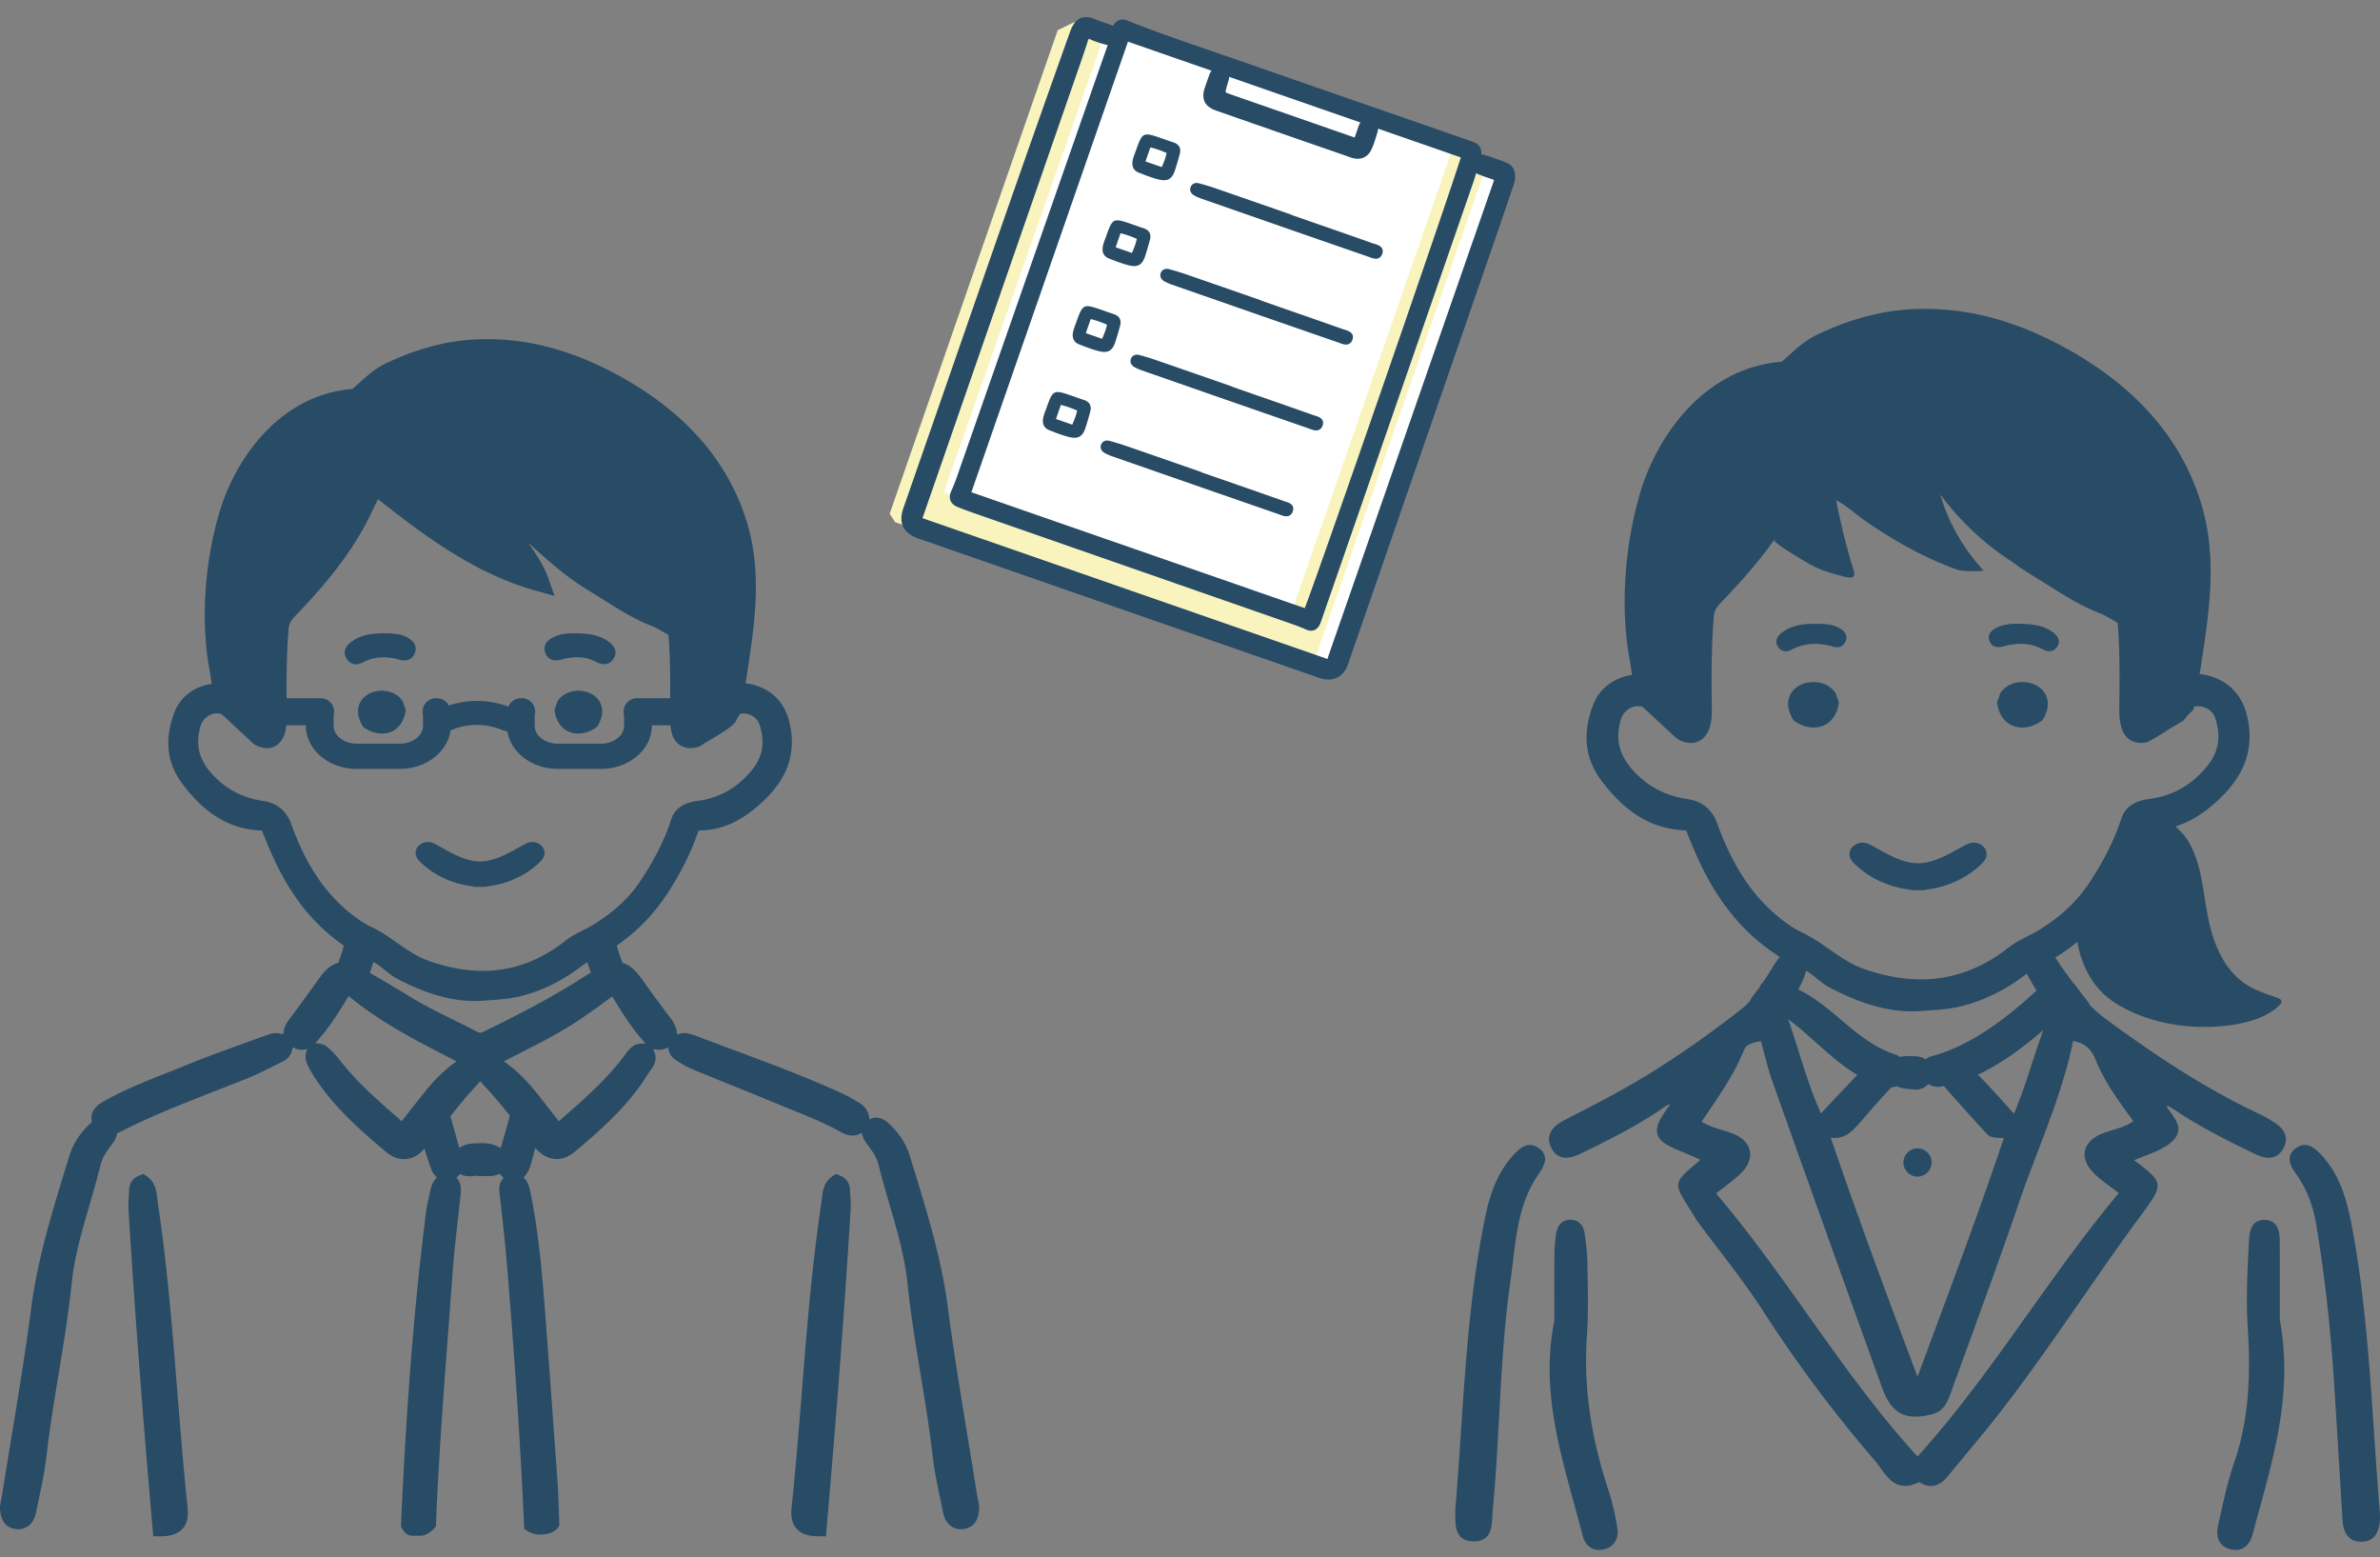 <svg width="240" height="157" fill="none" xmlns="http://www.w3.org/2000/svg"><rect width="100%" height="100%" fill="#808080" stroke="none"/><path d="M229.153 113.031c-.397-.243-.87-.522-1.366-.754-6.043-2.839-11.444-6.612-15.475-9.583a12.077 12.077 0 01-1.588-1.391 1.157 1.157 0 00-.163-.3c-.29-.379-.581-.753-.87-1.124l-.45-.6a4.905 4.905 0 01-.612-.786l-.1-.134a27.297 27.297 0 01-1.359-1.98c-.314-.514-.788-.796-1.336-.796-.6 0-1.191.337-1.503.859-.294.488-.297 1.057-.007 1.601.333.625.675 1.224 1.018 1.78l.023.038-.032.03c-3.895 3.591-7.331 5.74-10.504 6.572a1.755 1.755 0 00-.64.306l-.031.025-.033-.022a1.766 1.766 0 00-.914-.288l-.144-.005c-.189-.006-.378-.013-.57-.013l-.132.001a3.605 3.605 0 00-.747.075l-.024.006-.019-.014a1.883 1.883 0 00-.48-.238c-2.134-.691-3.823-2.119-5.462-3.506-1.313-1.11-2.67-2.258-4.251-3.017l-.052-.025.028-.05c.388-.692.631-1.272.763-1.826.106-.447-.015-.934-.333-1.337-.325-.41-.807-.667-1.26-.667-.377 0-.716.172-.981.497-.396.486-.709.996-1.041 1.537-.13.21-.259.422-.394.63a14.81 14.81 0 01-.286.424l-.074.12-.133.087-.013.027c-.042.086-.087.17-.131.254l-.052.097c-.091.125-.182.25-.274.37l-.276.354-.022.044c-.151.156-.27.344-.361.574a6.659 6.659 0 01-.825.788c-3.228 2.551-6.515 4.851-9.77 6.834-2.283 1.391-4.683 2.631-7.004 3.83l-1.237.64c-.739.383-1.218.873-1.385 1.417-.133.435-.07.895.187 1.37.34.627.835.945 1.47.945.421 0 .897-.136 1.5-.428 2.6-1.26 5.356-2.635 7.958-4.364a6.12 6.12 0 00.253-.18c.197-.144.4-.294.651-.387l.16-.06-.097.141c-.117.171-.217.316-.32.459-.81 1.123-1.068 1.83-.893 2.443.174.608.755 1.065 2.005 1.578.597.245 1.189.501 1.801.767l.538.233-.349.297c-2.353 1.995-2.369 2.078-.871 4.468l.035.057c.213.34.456.728.728 1.181.048.081.105.157.162.233l.046.061c.67.907 1.355 1.803 2.039 2.699l.053.069c1.518 1.986 3.087 4.038 4.456 6.171a135.288 135.288 0 0011.246 15.055c.196.227.383.484.594.774.647.893 1.316 1.817 2.488 1.817.427 0 .879-.122 1.381-.373l.025-.013s.105.059.136.078a2.114 2.114 0 001.065.316h.003c.806 0 1.377-.584 1.737-1.024.547-.671 1.101-1.337 1.667-2.018l.101-.122c.718-.864 1.436-1.727 2.142-2.6 3.393-4.198 6.53-8.722 9.582-13.124 1.873-2.702 3.81-5.496 5.801-8.198l.206-.279c2.266-3.072 2.247-3.224-.678-5.417l-.075-.056.086-.037c.321-.139.659-.268.991-.394.966-.37 1.966-.753 2.715-1.425 1.237-1.111.502-2.129-.147-3.026-.12-.167-.242-.336-.353-.508l.1-.105c.309.179.568.33.819.499 2.443 1.636 5.05 2.941 7.96 4.357.544.265 1.003.394 1.403.394.61 0 1.094-.296 1.439-.878.938-1.584-.567-2.505-1.062-2.807zm-29.632-4.724c1.99-.948 4.076-2.366 6.377-4.334l.156-.134-.07.193a102.67 102.67 0 00-1.068 3.14c-.533 1.64-1.083 3.336-1.785 5.025l-.033.079-.887-.98a112.638 112.638 0 00-2.239-2.427 34.595 34.595 0 00-.465-.475l-.055-.055.069-.032zm-11.746 4.608c.92-1.058 1.872-2.153 2.892-3.237l.055-.062.02-.001c.157-.008.316-.044.487-.109l.022-.009.02.01c.482.228 1.056.269 1.612.308.114.008.226.015.334.025a.997.997 0 00.078.003c.426 0 .876-.266 1.135-.533l.03-.033.039.024c.275.174.58.262.908.262a1.912 1.912 0 00.449-.053l.159-.03.019.023a237.27 237.27 0 004.334 4.815c.334.362.777.375 1.205.387.148.004.291.009.429.028l.065.009-.021.061c-2.189 6.502-4.545 12.846-7.05 19.589l-1.632 4.402-.052-.136c-3.15-8.396-5.977-15.99-8.674-23.896l-.028-.082.085.011c.115.015.227.022.337.022 1.178 0 1.902-.832 2.542-1.567l.201-.231zm-7.315-10.068c.925.698 1.811 1.488 2.673 2.256 1.292 1.15 2.628 2.339 4.104 3.223l.059.035-.048.049a213.81 213.81 0 00-2.573 2.72l-1.05 1.122-.033-.074c-.909-2.022-1.58-4.165-2.233-6.248-.281-.897-.618-1.957-.983-3.022l-.058-.167.142.106zm34.624 10.21c-.659.448-1.38.666-2.076.878-.281.085-.56.17-.833.268-1.088.39-1.773 1.036-1.93 1.818-.158.785.229 1.65 1.09 2.436.485.443 1 .824 1.597 1.266.22.161.447.329.683.508l.046.034-.037.044c-3.209 3.84-6.16 7.976-9.028 11.999-3.481 4.882-7.08 9.931-11.187 14.48l-.04.044-.04-.044c-4.069-4.439-7.607-9.419-11.028-14.236-2.895-4.076-5.889-8.29-9.218-12.2l.008-.078c.203-.159.402-.311.6-.462l.106-.081c.623-.476 1.211-.925 1.738-1.439.747-.729 1.071-1.546.911-2.3-.162-.76-.798-1.381-1.792-1.747-.312-.115-.63-.212-.959-.313-.678-.207-1.378-.422-2.055-.824l-.049-.029.554-.817c1.376-2.028 2.799-4.126 3.747-6.463.215-.529.894-.699 1.631-.84l.048-.009.014.048c.101.37.198.74.297 1.119.25.954.509 1.941.845 2.887 3.509 9.87 7.284 20.455 11.105 30.99.706 1.947 1.73 2.815 3.321 2.815.491 0 1.047-.08 1.699-.244 1.199-.302 1.564-1.308 1.916-2.281.551-1.522 1.106-3.044 1.687-4.639 1.706-4.679 3.469-9.517 5.105-14.311.588-1.723 1.248-3.453 1.89-5.138 1.368-3.586 2.784-7.294 3.598-11.198l.011-.052.052.01c1.31.255 1.84.954 2.233 1.926.879 2.172 2.237 4.027 3.677 5.994l.109.15-.046.031zm-59.909 2.694c-.296-.218-.601-.328-.906-.328-.692 0-1.251.561-1.72 1.087-1.32 1.477-2.186 3.361-2.727 5.926-1.52 7.208-2.017 14.664-2.498 21.874l-.008.109a451.644 451.644 0 01-.572 7.887c.009.169.01.349.01.536.003.998.008 2.505 1.821 2.537h.058c1.734 0 1.801-1.414 1.856-2.552.009-.197.018-.393.037-.58.302-3.141.475-6.337.643-9.441.244-4.496.496-9.146 1.148-13.683.092-.641.169-1.286.247-1.934l.01-.081c.355-2.976.723-6.053 2.535-8.674.634-.917 1.162-1.878.066-2.683zm84.822 36.968l-.003-.146c-.229-2.7-.412-5.432-.592-8.097-.443-6.578-.901-13.381-2.077-19.99-.562-3.154-1.204-5.947-3.367-8.189-.391-.405-.921-.871-1.553-.871-.332 0-.659.13-.972.386-1.078.885-.274 1.997.028 2.416 1.087 1.505 1.778 3.218 2.113 5.237.827 4.97 1.426 10.258 1.781 15.715.241 3.72.465 7.44.688 11.16l.168 2.788c.034.567.139 2.292 1.898 2.292l.052-.001c1.135-.022 1.751-.77 1.831-2.225.011-.17.007-.34.005-.475zm-77.863-2.682c-1.763-5.38-2.452-10.406-2.109-15.365.137-1.972.103-3.964.071-5.89l-.004-.216-.018-1.25c-.009-.83-.113-1.66-.213-2.461l-.055-.448c-.106-.884-.604-1.411-1.368-1.447l-.089-.002c-.556 0-1.257.258-1.439 1.486a15.06 15.06 0 00-.163 2.07 504.887 504.887 0 00-.009 4.751l.001 1.907c-1.304 6.429.345 12.425 1.942 18.225.315 1.146.63 2.293.925 3.442.224.882.842 1.409 1.649 1.409.126 0 .257-.013.388-.037 1.056-.196 1.626-1.045 1.451-2.164a25.403 25.403 0 00-.96-4.01zm67.766-18.91c.003-1.815.006-3.88-.012-5.944-.006-.714-.019-2.2-1.55-2.2-1.324.014-1.49 1.064-1.553 2.233-.152 2.837-.31 5.77-.119 8.682.362 5.549-.061 9.728-1.37 13.55-.662 1.929-1.104 3.963-1.531 5.93l-.113.519c-.135.62-.055 1.191.227 1.607.256.378.674.624 1.209.712.122.02.24.03.35.03.84 0 1.451-.564 1.721-1.588.229-.87.467-1.738.707-2.611 1.626-5.932 3.309-12.066 2.031-18.997l.003-1.923z" fill="#284B66"/><path d="M193.364 118.61a1.42 1.42 0 100-2.841 1.42 1.42 0 000 2.841zm10.581-49.851c-.912 0-1.725.387-2.194 1.06l-.043.062-.327.938.034.192c.241 1.436 1.204 2.327 2.513 2.327.634 0 1.303-.219 1.925-.646l.126-.112.061-.105c.688-1.181.481-2.037.185-2.546-.419-.722-1.293-1.17-2.28-1.17zm-18.856 1.097l-.042-.061c-.452-.649-1.266-1.036-2.177-1.036-.988 0-1.861.448-2.281 1.17-.295.51-.502 1.364.21 2.587l.104.136.101.07c.58.397 1.249.616 1.883.616 1.309 0 2.272-.891 2.513-2.328l.033-.194-.301-.864-.043-.096zm13.956 15.091c-.375 0-.705.152-.975.3l-.484.266c-.832.464-1.692.943-2.592 1.236a5.623 5.623 0 01-1.562.278 5.56 5.56 0 01-1.591-.278c-.897-.292-1.756-.77-2.592-1.235l-.484-.268c-.256-.14-.597-.3-.975-.3-.324 0-.634.12-.896.347a1.064 1.064 0 00-.39.779c-.012.519.358.873.556 1.062 1.267 1.204 2.833 2.012 4.653 2.401.188.04.379.075.57.104l.461.068v.04l1.312-.016.035-.003v-.021l.461-.068a9.13 9.13 0 00.572-.104c1.82-.39 3.386-1.198 4.654-2.403.197-.19.566-.54.553-1.059a1.064 1.064 0 00-.389-.78 1.363 1.363 0 00-.897-.346zm-13.516-21.603c-.671-.384-1.406-.459-2.445-.459l-.276.002c-1.061.027-2.175.155-3.137.899-.553.428-.684.896-.388 1.392.186.312.463.477.801.477.177 0 .364-.05.54-.144a4.928 4.928 0 012.384-.6c.572 0 1.164.087 1.812.269.146.041.287.062.42.062a.88.88 0 00.86-.565c.289-.668-.15-1.094-.571-1.333zm21.456.375c-.987-.72-2.139-.806-3.331-.836a11.11 11.11 0 00-.263-.003c-.588 0-1.353.045-2.054.398-.699.351-.934.817-.697 1.385.16.385.442.572.864.572.158 0 .33-.026.526-.08a6.582 6.582 0 011.731-.25c.803 0 1.533.18 2.23.551.236.126.462.19.673.19.326 0 .598-.159.786-.46.325-.521.173-1-.465-1.467z" fill="#284B66"/><path d="M229.739 100.632c-1.378-.519-2.68-.872-3.841-1.835-1.579-1.31-2.464-3.252-2.983-5.208-.752-2.83-.694-6.147-2.216-8.73a5.841 5.841 0 00-1.337-1.539c1.472-.456 2.882-1.323 4.321-2.665 2.696-2.514 3.632-5.162 2.947-8.335-.488-2.255-1.908-3.725-4.107-4.254a4.427 4.427 0 00-.711-.106l.061-.378.118-.763c.713-4.678 1.451-9.515.415-14.351a21.247 21.247 0 00-.393-1.545c-2.027-6.864-6.954-12.36-14.646-16.333-4.495-2.321-8.836-3.45-13.271-3.45-.419 0-.838.01-1.261.031-3.135.155-6.272.994-9.591 2.564-1.145.541-2.047 1.36-2.92 2.152-.165.15-.331.3-.498.449-.147.13-.174.132-.197.134-7.786.644-12.521 7.482-14.211 13.142-1.678 5.62-2.049 12.11-1 17.316.041.362.096.724.162 1.073l.007.039c-1.76.225-3.289 1.357-3.916 2.967-1.12 2.87-.857 5.44.781 7.638 2.42 3.248 5.037 4.853 8.239 5.051l.342.021.127.318c.401 1.004.886 2.186 1.45 3.338 2.436 4.97 5.805 8.365 10.299 10.379.444.199.848.527 1.276.874.418.34.851.692 1.371.96 1.966 1.016 4.961 2.367 8.244 2.367.294 0 .589-.011.886-.032l.61-.042c1.188-.08 2.417-.162 3.642-.484a16.912 16.912 0 002.117-.709 18.22 18.22 0 003.934-2.238c.619-.46 1.17-.803 1.735-1.08a19.11 19.11 0 003.767-2.432 9.65 9.65 0 00.583 2.14c.684 1.744 1.748 3.128 3.379 4.127 3.53 2.164 8.229 2.769 12.295 2.006 1.213-.228 2.753-.716 3.783-1.58.333-.279.895-.739.208-.997zm-24.086-6.898c-.373.232-.785.44-1.186.644-.646.326-1.313.664-1.929 1.149-2.699 2.127-5.668 3.206-8.826 3.206-1.847 0-3.815-.366-5.852-1.09-1.205-.427-2.292-1.184-3.346-1.918-.882-.613-1.794-1.248-2.809-1.725-.563-.264-1.158-.639-1.874-1.18-2.928-2.217-5.043-5.323-6.656-9.777-.526-1.45-1.517-2.266-3.031-2.493-2.319-.35-4.167-1.361-5.649-3.092-1.234-1.438-1.577-2.97-1.082-4.817.233-.87.953-1.456 1.791-1.456.145 0 .287.024.428.06.149.156.301.292.433.41l.187.168 2.64 2.456c.315.294.695.483 1.102.548.167.047.337.07.508.07.847 0 1.562-.555 1.864-1.447.253-.74.264-1.45.253-2.172-.044-2.894-.051-5.99.189-9.024.046-.574.211-.96.571-1.335 1.908-1.982 3.839-4.11 5.535-6.504-.207.292 3.698 2.552 4.101 2.736.777.355 1.586.637 2.419.836.649.156 1.832.635 1.496-.46a70.424 70.424 0 01-1.778-7.099c1.059.525 2.018 1.45 2.997 2.12a51.891 51.891 0 003.468 2.192c1.866 1.072 3.818 2.005 5.848 2.722.28.052.563.09.853.104.58.028 1.155.017 1.729-.028-2.026-2.178-3.59-4.864-4.385-7.693 1.923 2.61 4.478 5.029 7.247 6.792.612.455 1.246.889 1.908 1.289.536.323 1.065.658 1.594.993 1.684 1.064 3.425 2.164 5.383 2.924.363.14.728.352 1.117.576.205.12.412.238.637.36l.008.134c.216 2.627.187 5.33.158 7.945l-.005.473c-.007.644.017 1.336.224 2.039.313 1.063 1.063 1.378 1.482 1.471a2.089 2.089 0 00.671.038c.151-.002.298-.026.442-.061l.011-.008c1.048-.514 1.996-1.213 3.01-1.791.165-.094.337-.197.514-.302.071-.051.127-.108.192-.16.108-.141.217-.281.333-.416.184-.215.383-.397.596-.566l.058-.33a1.82 1.82 0 01.41-.052c.808 0 1.507.49 1.738 1.22.592 1.864.341 3.383-.789 4.784-1.58 1.959-3.525 3.058-5.948 3.359-.817.101-2.257.485-2.722 1.916-.714 2.193-1.801 4.365-3.323 6.64-1.193 1.78-2.814 3.293-4.955 4.622zM98.666 151.43c-.05-.246-.112-.556-.162-.867a938.793 938.793 0 00-.908-5.602c-.707-4.305-1.438-8.757-2.014-13.158-.63-4.826-2.055-9.474-3.435-13.975l-.394-1.282c-.37-1.217-1.098-2.347-2.106-3.27-.284-.26-.725-.606-1.282-.606-.093 0-.24.012-.41.066l-.287.093-.042-.299c-.077-.542-.435-1.031-1.008-1.376-.561-.337-1.169-.689-1.808-.979-3.652-1.656-7.46-3.073-11.168-4.453l-.063-.024c-1.157-.43-2.316-.861-3.47-1.3a5.252 5.252 0 00-.639-.185l-.241-.063-.158-.002c-.181 0-.357.02-.523.059l-.279.065-.032-.284c-.07-.615-.481-1.163-.7-1.454l-.034-.044a135.688 135.688 0 01-2.57-3.502c-.625-.889-1.267-1.695-2.168-1.914-.124-.388-.284-.767-.4-1.159-.142-.479-.241-.968-.372-1.45-.458-1.698-3.2-1.38-3.098.42.06 1.033.286 2.172.697 3.163-.169.094-.34.186-.498.29-3.408 2.214-6.957 4.023-10.285 5.648-.165.08-.287.118-.383.118-.093 0-.202-.035-.352-.114-.764-.401-1.538-.783-2.35-1.184-1.45-.714-2.948-1.452-4.35-2.307a152.621 152.621 0 00-4.099-2.434c.416-.995.645-2.14.705-3.18.102-1.8-2.64-2.118-3.098-.42-.13.482-.23.971-.372 1.45-.116.39-.274.767-.398 1.153-.831.196-1.418.86-1.848 1.454l-.678.937c-.707.979-1.415 1.959-2.134 2.926l-.138.181c-.22.286-.631.819-.704 1.418l-.033.276-.272-.057a2.04 2.04 0 00-.443-.049c-.113 0-.234.007-.362.022l-.077.008-.295.096a17.77 17.77 0 00-.736.247c-.735.272-1.47.539-2.208.806-1.752.634-3.563 1.291-5.325 2.011-.616.252-1.234.496-1.866.746l-.066.025c-2.175.86-4.424 1.748-6.523 2.943-.898.511-1.288 1.158-1.162 1.925l.02.144-.17.149c-1.009.923-1.737 2.053-2.107 3.27l-.395 1.288c-1.378 4.495-2.803 9.143-3.434 13.969-.575 4.401-1.306 8.853-2.018 13.185-.305 1.858-.61 3.716-.904 5.576-.05.311-.112.621-.164.878l-.07.377c-.01 1.338.476 2.112 1.444 2.3.137.025.269.038.393.038.897 0 1.582-.63 1.79-1.645.06-.295.122-.59.185-.886l.111-.528c.298-1.41.598-2.863.766-4.325.314-2.726.767-5.486 1.21-8.186.495-3.006 1.007-6.115 1.33-9.239.274-2.657 1.047-5.306 1.795-7.867.386-1.323.785-2.69 1.117-4.059.185-.762.662-1.432 1.219-2.167.226-.298.368-.594.424-.88l.025-.126.242-.112c3.178-1.624 6.557-2.944 9.825-4.22l.057-.023c.96-.375 1.922-.751 2.88-1.134 1.13-.453 2.225-1.008 3.298-1.551l.44-.222c.473-.239.799-.639.892-1.098l.062-.303.285.118c.204.085.41.129.612.129.053 0 .102-.007.193-.019l.382-.046-.107.37a1.58 1.58 0 00.054.98c.104.286.245.578.432.89 1.977 3.296 4.741 5.744 7.64 8.167.524.439 1.128.672 1.746.672.653 0 1.265-.261 1.77-.755l.304-.296.118.407c.16.558.347 1.111.568 1.692.09.238.222.45.392.632l.158.168-.152.173a1.56 1.56 0 00-.211.305 2.586 2.586 0 00-.258.684l-.018.083c-.186.814-.379 1.655-.486 2.51-1.158 9.219-1.951 19.201-2.495 31.406.124.265.24.453.375.604.162.182.385.3.633.355h1.129c.426-.096.801-.322 1.211-.729.06-.06.116-.131.174-.221.26-6.468.729-12.877 1.27-19.979l.134-1.798c.094-1.245.188-2.49.277-3.739.13-1.764.334-3.605.515-5.229l.01-.101.02-.134.01-.09c.088-.799.176-1.594.257-2.415l.008-.047a2.676 2.676 0 00-.037-.888 1.103 1.103 0 00-.072-.225 1.138 1.138 0 00-.18-.317l-.132-.18.156-.159c.024-.024.049-.048.072-.076l.125-.152.178.084c.226.106.475.158.764.158.148 0 .303-.013.482-.029l.063-.006c.069-.006.135-.012.198-.015l.038-.002.129.032.575-.002.5.005c.336 0 .638-.056.896-.168l.171-.073.122.141c.035.041.071.078.11.113l.174.161-.147.185a1.184 1.184 0 00-.239.491c-.073.282-.076.629-.012 1.021.012.06.023.125.03.183.075.762.162 1.521.25 2.292l.003.069c.14 1.25.3 2.702.418 4.108.841 10.137 1.42 18.965 1.768 26.985l.055.075c.26.197.49.329.722.414.254.094.527.14.834.14.226 0 .463-.025.727-.077.509-.098.887-.339 1.125-.715.027-.042.05-.086.082-.149l-.13-3.635-.35-4.86c-.296-4.12-.636-8.791-.987-13.39-.275-3.571-.636-7.713-1.449-11.688l-.022-.096c-.036-.187-.112-.577-.312-.935a1.502 1.502 0 00-.206-.294l-.15-.173.155-.167c.244-.264.431-.622.557-1.065.124-.435.24-.872.35-1.304l.108-.427.315.307c.55.536 1.174.807 1.856.807.618 0 1.231-.239 1.772-.69 2.663-2.222 5.429-4.656 7.39-7.823.048-.076.107-.156.194-.276.316-.434.71-.974.597-1.632a1.331 1.331 0 00-.074-.259l-.135-.404.432.062c.059.008.116.017.178.017.2 0 .402-.042.599-.124l.28-.117.066.298c.083.383.327.722.684.954.527.341 1.093.695 1.713.952a538.93 538.93 0 004.13 1.682l.145.059c1.485.6 2.969 1.201 4.448 1.815.439.184.88.362 1.363.558l.05.019c1.609.65 3.272 1.322 4.798 2.183.434.245.829.364 1.205.364.232 0 .454-.048.66-.142l.27-.123.08.286c.07.25.203.506.395.759.558.735 1.034 1.405 1.22 2.167.331 1.369.73 2.737 1.116 4.059.748 2.561 1.522 5.21 1.796 7.867.323 3.125.834 6.233 1.334 9.27.439 2.669.892 5.428 1.206 8.155.168 1.461.467 2.913.765 4.325l.014.029.098.499.185.887c.208 1.014.893 1.644 1.79 1.644.124 0 .256-.013.39-.038.97-.188 1.457-.962 1.45-2.3l-.076-.389zm-55.77-41.422c-.628.777-1.245 1.563-1.919 2.421l-.471.599-.358-.313c-2.192-1.915-4.263-3.724-5.927-5.903a8.943 8.943 0 00-1.16-1.225 1.481 1.481 0 00-.792-.37l-.465-.061.483-.565c1.063-1.236 1.907-2.607 2.722-3.933l.151-.246.225.182c3.119 2.529 6.577 4.305 9.93 6.028l.723.372-.332.243c-.953.699-1.846 1.579-2.81 2.771zm8.464 2.634c-.008.031-.016.062-.025.119a1.745 1.745 0 01-.038.18c-.238.82-.48 1.659-.718 2.499l-.088.312-.281-.159a2.758 2.758 0 00-.93-.306 3.98 3.98 0 00-.64-.046c-.071 0-.423.008-.423.008-.469.008-1.11.019-1.627.312l-.285.162-.086-.316c-.246-.905-.501-1.829-.766-2.762l-.035-.127.082-.102c.769-.959 1.688-2.081 2.7-3.152l.033-.042.203-.232.19.232c.055.067.113.135.179.204.964 1.018 1.854 2.1 2.521 2.929l.077.095-.043.192zm13.207-7.431c-.784.031-1.269.723-1.6 1.198-.053.074-.104.146-.154.212-1.72 2.236-3.764 4.068-6.258 6.231l-.201.174-.165-.209s-1.288-1.641-1.788-2.281c-1.105-1.416-2.139-2.466-3.254-3.303l-.325-.245 1.57-.804c2.02-1.026 4.109-2.087 6.064-3.397a80.449 80.449 0 002.646-1.878l.632-.459.143.236c.874 1.433 1.75 2.825 2.87 4.102l.353.401-.533.022z" fill="#284B66"/><path d="M85.718 120.047c-.014-.347-.048-1.159-1.034-1.547l-.406-.161-.354.252c-.865.619-.964 1.496-1.044 2.204-.01.124-.026.254-.043.378-.966 6.439-1.485 12.943-1.986 19.231l-.05.615c-.288 3.565-.587 7.252-.968 10.87a5.05 5.05 0 00-.034.559c-.011.732.172 1.286.561 1.695.466.493 1.17.726 2.217.73l.706.004.214-2.455c.952-10.989 1.697-20.945 2.278-30.437.04-.59-.003-1.166-.041-1.678l-.016-.26zm-67.779 20.972l-.05-.615c-.5-6.285-1.019-12.784-1.987-19.235l-.046-.369c-.075-.706-.169-1.585-1.039-2.208l-.356-.253-.41.161c-.98.388-1.015 1.2-1.03 1.552l-.015.259c-.038.509-.08 1.086-.046 1.675.59 9.554 1.336 19.51 2.283 30.437l.214 2.454.707-.004c1.045-.004 1.75-.237 2.216-.731.39-.408.573-.962.56-1.698 0-.193-.014-.38-.033-.556-.38-3.617-.68-7.304-.968-10.869zm61.71-68.029c-.459-2.125-1.794-3.51-3.862-4.008a4.19 4.19 0 00-.606-.096l.059-.36.11-.72c.67-4.407 1.365-8.964.39-13.52a19.728 19.728 0 00-.369-1.456c-1.906-6.468-6.54-11.645-13.775-15.389-4.228-2.187-8.31-3.25-12.482-3.25-.393 0-.788.01-1.186.029-2.948.146-5.899.936-9.02 2.416-1.077.51-1.926 1.28-2.747 2.027-.155.142-.31.284-.468.423-.138.123-.164.125-.185.127-7.323.606-11.777 7.049-13.367 12.382-1.578 5.294-1.926 11.41-.94 16.314.038.342.09.683.153 1.011l.006.032c-1.682.193-3.15 1.264-3.747 2.8-1.053 2.705-.806 5.126.734 7.197 2.276 3.06 4.738 4.573 7.75 4.759l.321.02.12.3c.376.945.833 2.058 1.363 3.144 2.291 4.683 5.46 7.881 9.687 9.78.418.187.798.496 1.2.823.393.32.8.651 1.29.904 1.849.958 4.665 2.23 7.753 2.23.276 0 .554-.01.834-.03l.573-.04c1.118-.075 2.273-.152 3.426-.456a15.846 15.846 0 001.991-.667 17.173 17.173 0 003.7-2.11c.582-.433 1.1-.756 1.632-1.016 3.027-1.483 5.52-3.725 7.406-6.664 1.29-2.008 2.25-3.93 2.934-5.874l.114-.325.344-.014c2.158-.09 4.094-1.003 6.093-2.87 2.535-2.368 3.416-4.864 2.77-7.854zm-50.557-9.484c.043-.541.198-.906.537-1.258 2.884-3.002 5.827-6.356 7.813-10.541.216-.457.44-.91.674-1.385 4.536 3.56 9.669 7.48 15.917 9.226l1.887.527-.656-1.85c-.392-1.107-.994-2.016-1.579-2.9a42.604 42.604 0 01-.388-.59l.148.133c1.775 1.604 3.61 3.263 5.752 4.56.504.305 1.002.62 1.5.935 1.584 1.003 3.22 2.04 5.063 2.755.34.133.685.332 1.05.543.193.112.388.224.6.339.001.042.004.084.007.127.17 2.068.177 4.182.16 6.26h-2.759a1.52 1.52 0 00-.257.022 1.331 1.331 0 00-.24-.022h-.088a1.34 1.34 0 00-1.037.489c-.26.314-.365.725-.288 1.128.017.088.026.178.026.266v.886c0 1-1.043 1.813-2.325 1.813H56.24c-1.282 0-2.324-.814-2.324-1.813v-.886c0-.09.009-.179.025-.266a1.362 1.362 0 00-.287-1.127 1.341 1.341 0 00-1.037-.49h-.09a1.36 1.36 0 00-1.258.852 9.222 9.222 0 00-3.179-.582c-.943 0-1.895.157-2.838.466a1.343 1.343 0 00-1.205-.736h-.089a1.359 1.359 0 00-1.324 1.617c.016.087.025.177.025.266v.886c0 1-1.043 1.813-2.325 1.813h-4.368c-1.281 0-2.324-.814-2.324-1.813v-.886c0-.09.01-.179.026-.266a1.361 1.361 0 00-.287-1.127 1.342 1.342 0 00-1.038-.49h-.09c-.04 0-.079.002-.118.006a1.57 1.57 0 00-.128-.006h-3.11c-.017-2.246.012-4.58.194-6.88zM75.86 77.584c-1.486 1.846-3.316 2.882-5.594 3.165-.769.096-2.123.457-2.56 1.805-.672 2.067-1.694 4.113-3.126 6.256-1.122 1.678-2.646 3.103-4.66 4.356-.351.218-.739.415-1.115.606-.608.307-1.236.626-1.814 1.083-2.539 2.004-5.332 3.02-8.302 3.02-1.737 0-3.589-.345-5.504-1.026-1.133-.402-2.156-1.116-3.147-1.807-.83-.578-1.687-1.176-2.642-1.626-.53-.248-1.09-.602-1.763-1.112-2.754-2.088-4.743-5.015-6.26-9.211-.494-1.367-1.426-2.135-2.85-2.35-2.182-.33-3.92-1.282-5.314-2.913-1.16-1.355-1.483-2.797-1.017-4.538.219-.82.896-1.372 1.684-1.372.165 0 .328.03.487.078.134.138.269.26.387.364l.176.16 2.483 2.313c.297.278.654.456 1.037.517.156.044.317.066.477.066.797 0 1.47-.523 1.754-1.363.108-.319.165-.63.198-.94h1.969v.041c0 2.401 2.298 4.355 5.123 4.355h4.368c2.613 0 4.809-1.707 5.092-3.877.091-.032.172-.064.237-.092.744-.312 1.548-.464 2.502-.464.816.004 1.614.17 2.512.517.16.063.325.107.485.132.333 2.126 2.5 3.784 5.078 3.784h4.367c2.826 0 5.125-1.954 5.125-4.355v-.042h1.873c.032.285.08.573.166.865.294 1.002 1 1.299 1.394 1.386a1.955 1.955 0 00.63.036 1.874 1.874 0 001.215-.468 28.32 28.32 0 002.46-1.52 3.09 3.09 0 00.733-.69c.03-.08.066-.157.104-.225.1-.18.221-.35.317-.532a1.71 1.71 0 01.342-.038c.76 0 1.417.462 1.635 1.15.556 1.755.32 3.187-.742 4.506z" fill="#284B66"/><path d="M58.322 69.634c-.858 0-1.623.365-2.063 1l-.041.057-.308.884.032.181c.227 1.353 1.133 2.193 2.364 2.193.597 0 1.226-.206 1.81-.609l.119-.106.057-.099c.648-1.113.452-1.918.174-2.398-.394-.68-1.216-1.103-2.144-1.103zm-17.729 1.034l-.04-.058c-.426-.61-1.191-.976-2.048-.976-.929 0-1.75.423-2.145 1.103-.277.48-.472 1.285.197 2.438l.098.127.096.066c.544.375 1.174.581 1.77.581 1.23 0 2.137-.84 2.364-2.194l.03-.182-.283-.815-.04-.09zm13.112 14.218c-.352 0-.662.144-.917.283l-.455.251c-.782.437-1.591.888-2.438 1.164-.481.157-.994.25-1.468.262a5.225 5.225 0 01-1.497-.262c-.843-.275-1.652-.725-2.438-1.163l-.455-.253c-.24-.131-.562-.282-.917-.282a1.28 1.28 0 00-.843.326c-.23.199-.36.46-.367.734-.011.489.337.823.523 1.001 1.192 1.135 2.664 1.896 4.376 2.262.177.038.357.071.537.098l.434.064v.037l1.233-.014.033-.003v-.02l.434-.064c.18-.027.36-.06.538-.098 1.712-.367 3.185-1.129 4.377-2.264.186-.178.532-.51.52-.998a1.003 1.003 0 00-.366-.734 1.28 1.28 0 00-.844-.327zM35.916 66.964c.209 0 .426-.058.628-.166a4.378 4.378 0 012.123-.535c.514 0 1.048.08 1.634.244.16.045.317.068.465.068.48 0 .85-.243 1.042-.686.266-.616.032-1.192-.644-1.578-.681-.39-1.406-.466-2.428-.466l-.265.002c-1.04.027-2.136.154-3.098.9-.621.48-.773 1.065-.429 1.644.22.37.566.573.972.573zm20.147-.395c.172 0 .355-.028.562-.084a5.922 5.922 0 011.56-.228c.714 0 1.361.16 1.98.49.258.14.51.21.751.21.394 0 .733-.197.955-.554.265-.425.393-1.068-.503-1.723-.987-.72-2.113-.807-3.277-.837a11.886 11.886 0 00-.253-.002c-.581 0-1.339.045-2.046.402-1.046.526-.935 1.248-.776 1.63.189.456.55.696 1.047.696z" fill="#284B66"/><path d="M112.99 3.688l-3.891-1.104-17.123 49.62.504 1.267 40.468 13.721 1.841-.153 17.221-49.537-3.943-1.37.01-.744-34.911-12.136-.176.436z" fill="#fff"/><path d="M146.294 15.515l-16.093 46.293-35.026-12.176 16.268-46.293-3.138-1.091c-.548.261-1.095.528-1.642.792L89.715 51.792l.557.848 40.63 14.125 1.748-.505 17.21-49.505-3.566-1.24z" fill="#F9F4BD"/><path d="M138.835 24.657a5.299 5.299 0 00-.206-.065 3.83 3.83 0 01-.164-.051h-.001a759.645 759.645 0 00-4.485-1.573l-3.743-1.299.008-.02-4.14-1.44c-1.216-.423-2.432-.845-3.649-1.265a25.7 25.7 0 00-1.37-.416l-.161-.045c-.388-.111-.725.034-.859.369-.13.327.013.663.366.855a4.9 4.9 0 00.729.324c3.027 1.055 6.055 2.11 9.083 3.163 2.572.894 5.144 1.786 7.721 2.677l.141.052c.056.022.115.044.174.065.218.075.5.148.749.034.168-.077.29-.223.363-.435.103-.3.091-.705-.556-.93zm-20.482-10.295l-.054-.018c-.14-.043-.278-.09-.415-.137a34.113 34.113 0 01-.365-.13 36.47 36.47 0 00-.387-.136l-.002-.001c-1.853-.642-1.925-.61-2.551 1.146-.036.102-.074.203-.112.303-.086.228-.175.463-.23.706-.187.813.219 1.16.592 1.307.369.145.729.286 1.093.413.317.11.603.197.874.267.93.239 1.387-.008 1.686-.91.195-.59.362-1.191.485-1.65.153-.566-.059-.967-.614-1.16zm-1.203 2.483l-1.64-.57.494-1.419c.252.06.508.134.781.23.252.087.519.191.857.335-.098.5-.28.946-.492 1.424zm18.675 16.466a4.401 4.401 0 00-.206-.064c-.055-.017-.108-.032-.164-.052a778.205 778.205 0 00-4.485-1.572l-3.743-1.3.007-.02-4.14-1.44c-1.216-.422-2.432-.844-3.649-1.264a25.7 25.7 0 00-1.37-.416l-.161-.046c-.388-.11-.725.035-.858.37-.131.327.013.663.365.855.237.129.482.238.73.324 3.027 1.055 6.054 2.11 9.082 3.163 2.572.894 5.144 1.786 7.721 2.677.045.015.092.033.141.052.057.021.115.044.174.064.218.076.5.148.749.034.168-.076.29-.223.363-.434.104-.3.091-.706-.556-.93zm-20.48-10.294l-.054-.018a26.492 26.492 0 01-.78-.267 45.652 45.652 0 00-.386-.137h-.003c-1.853-.642-1.925-.61-2.551 1.146a8.624 8.624 0 01-.112.303 5.526 5.526 0 00-.23.706c-.187.812.219 1.159.592 1.306.369.146.729.287 1.093.413.317.11.603.198.875.268.929.238 1.386-.008 1.685-.911.195-.59.362-1.19.486-1.649.152-.566-.06-.967-.615-1.16zm-1.203 2.483l-1.639-.57.493-1.42c.252.06.509.135.781.23.252.087.519.192.858.335-.099.5-.281.947-.493 1.425zm18.675 16.466a4.287 4.287 0 00-.206-.065 3.397 3.397 0 01-.163-.051h-.001a785.883 785.883 0 00-4.485-1.572l-3.743-1.3.007-.02-4.14-1.44c-1.216-.423-2.432-.845-3.649-1.264a24.523 24.523 0 00-1.369-.416l-.161-.046c-.389-.11-.726.034-.859.369-.131.328.013.664.365.855.237.13.483.238.73.324 3.027 1.055 6.055 2.11 9.083 3.163 2.571.894 5.143 1.787 7.72 2.677l.141.053.174.064c.218.076.5.148.75.034.167-.077.289-.223.362-.435.104-.3.091-.705-.556-.93zm-20.48-10.294l-.054-.018a26.492 26.492 0 01-.78-.267 45.652 45.652 0 00-.386-.137h-.002c-1.854-.643-1.925-.61-2.552 1.146-.035.101-.073.202-.111.303a5.499 5.499 0 00-.231.706c-.187.812.219 1.159.592 1.306.369.146.73.287 1.093.413.317.11.604.198.875.268.929.238 1.386-.009 1.685-.911.196-.59.362-1.19.486-1.649.152-.566-.06-.967-.615-1.16zm-1.203 2.483l-1.639-.57.493-1.42c.252.06.509.135.782.23.251.087.518.191.857.335-.099.5-.281.947-.493 1.425zm18.673 16.465a4.77 4.77 0 00-.205-.064c-.055-.017-.108-.032-.164-.051h-.001a778.205 778.205 0 00-4.485-1.573l-3.743-1.299.007-.02-4.14-1.44c-1.216-.423-2.432-.845-3.649-1.265a25.39 25.39 0 00-1.369-.416l-.161-.045c-.388-.111-.725.034-.859.368-.131.328.013.664.366.856.236.129.482.238.729.324 3.027 1.055 6.055 2.11 9.083 3.163 2.572.894 5.144 1.786 7.72 2.677l.141.052.174.065c.218.075.501.148.75.034.168-.077.29-.223.363-.435.103-.3.091-.705-.557-.93zm-20.479-10.293l-.055-.018a15.509 15.509 0 01-.779-.268l-.387-.136h-.002c-1.854-.643-1.925-.611-2.552 1.146-.035.101-.073.202-.111.302-.086.228-.175.463-.231.706-.186.813.219 1.16.593 1.307.368.145.729.286 1.092.413.318.11.604.198.875.267.93.239 1.386-.008 1.686-.91.195-.59.362-1.191.485-1.65.153-.566-.06-.967-.614-1.16zm-1.204 2.482l-1.639-.57.493-1.419c.252.06.509.135.782.23.251.087.519.191.857.335-.098.5-.281.946-.493 1.424z" fill="#284B66"/><path d="M150.779 24.073a790.73 790.73 0 001.845-5.405c.43-1.27-.054-1.99-.651-2.24-.333-.14-.701-.28-1.126-.428-.378-.131-.76-.255-1.14-.378l-.031-.01a1.248 1.248 0 00-.307-.056c.076-.599-.225-1.044-.871-1.27l-.078-.026-.441-.157-22.964-7.977c-.818-.285-1.639-.567-2.46-.849-.835-.287-1.67-.574-2.505-.864-1.902-.661-4.152-1.458-6.422-2.359l-.053-.02a1.04 1.04 0 00-.953.115 1.058 1.058 0 00-.364.468 2.067 2.067 0 00-.289-.13l-.121-.043a21.136 21.136 0 00-.425-.141 21.138 21.138 0 01-.406-.135 6.389 6.389 0 01-.478-.185 3.945 3.945 0 00-.302-.12c-1.477-.513-2.042.532-2.339 1.363-4.123 11.529-8.208 23.287-12.16 34.659a9190.282 9190.282 0 01-4.652 13.37c-.252.724-.253 1.35-.003 1.86s.745.897 1.473 1.15a34680.781 34680.781 0 0040.492 14.077c.648.225 1.259.216 1.766-.024.511-.242.899-.71 1.121-1.354 4.95-14.296 9.898-28.593 14.844-42.89zM137.188 12.35c-.071.1-.133.214-.18.346-.124.35-.245.702-.38 1.092l-.026.073-12.078-4.2c-.422-.146-.859-.298-.925-.369-.029-.115.107-.569.238-1.008l.04-.128c.047-.15.065-.284.07-.41l13.241 4.604zM113.745 4.2l8.424 2.929a1.495 1.495 0 00-.214.399 81.55 81.55 0 00-.448 1.27c-.408 1.193-.042 1.944 1.152 2.361 2.959 1.034 5.919 2.064 8.879 3.093l.812.282c.465.162.93.322 1.395.482a333.878 333.878 0 012.509.873c.846.294 1.609.02 1.989-.715.249-.481.403-.995.552-1.491l.116-.38c.036-.114.051-.226.054-.335l8.344 2.9c-1.161 3.82-14.24 41.589-15.736 45.441L97.955 49.622 113.745 4.2zm35.371 18.4c-5.051 14.51-10.103 29.02-15.159 43.526a2.84 2.84 0 00-.067.232l-.021.076-40.845-14.2 15.639-45.038c.346-.994.704-2.022 1.029-3.045a1.07 1.07 0 01.1-.24 1.123 1.123 0 01.168.062c.18.086.376.166.601.244.241.083.477.153.738.229.096.028.241.069.405.086a111787.83 111787.83 0 01-15.187 43.476 18.628 18.628 0 01-.597 1.508c-.158.351-.182.67-.072.947.11.276.344.49.697.636.598.247 1.201.463 1.764.66l14.023 4.888c6.013 2.096 12.027 4.192 18.04 6.29.443.153.885.329 1.316.521.046.02.091.039.135.054.559.194 1.027-.02 1.284-.587a3.46 3.46 0 00.129-.34l2.474-7.132c4.296-12.38 8.592-24.761 12.881-37.144.098-.281.183-.566.265-.852.039.021.075.044.118.063.291.13.592.238.847.327l.531.183c.066.022.209.072.307.114-.031.113-.092.29-.152.462l-1.391 3.995z" fill="#284B66"/></svg>